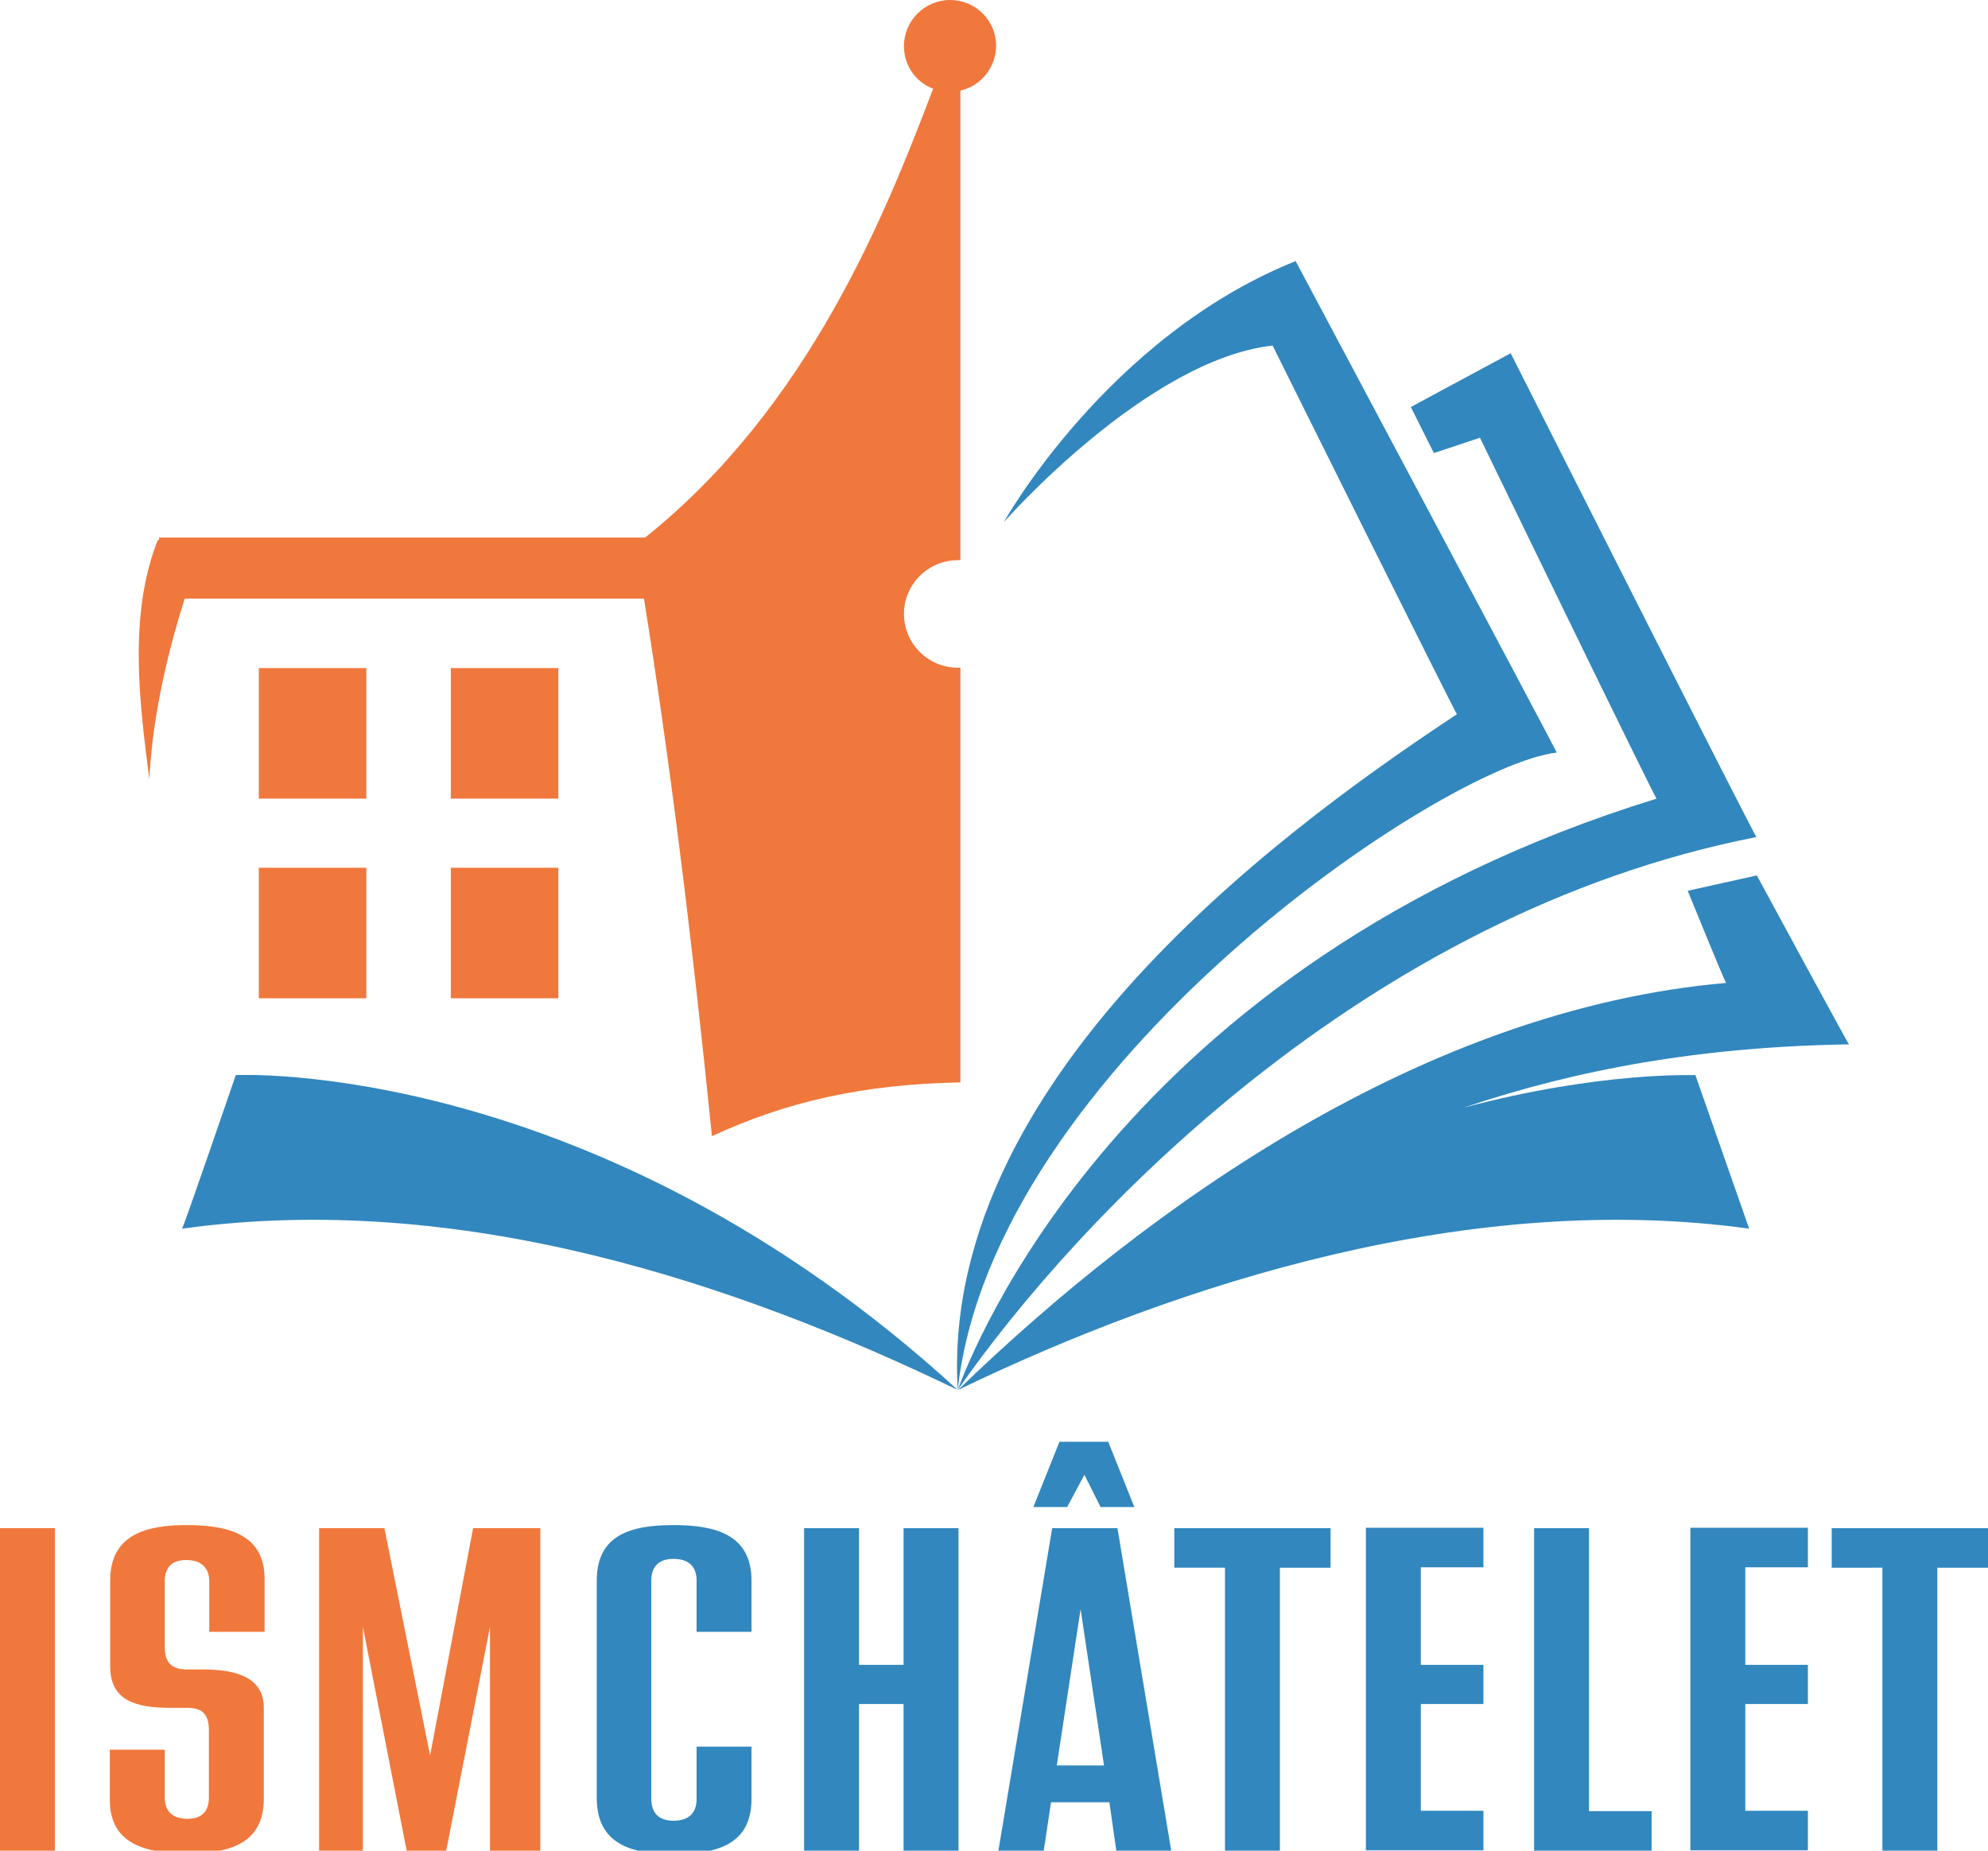 <?xml version="1.0" encoding="utf-8"?>
<!-- Generator: Adobe Illustrator 23.0.6, SVG Export Plug-In . SVG Version: 6.00 Build 0)  -->
<svg version="1.1" id="Calque_1" xmlns="http://www.w3.org/2000/svg" xmlns:xlink="http://www.w3.org/1999/xlink" x="0px" y="0px"
	 viewBox="0 0 517.7 482" style="enable-background:new 0 0 517.7 482;" xml:space="preserve">
<style type="text/css">
	.st0{enable-background:new    ;}
	.st1{fill:#3287BE;}
	.st2{fill:#F0783C;}
</style>
<g id="Forme_1" class="st0">
	<g>
		<path class="st1" d="M405.4,196c0-0.3-68-128-68-128c-49.1,19.7-76,68-76,68s37.1-42.3,70-46c0,0,47.7,96,48,96
			c-37.4,24.9-134.9,92-130,176C258.6,278,375.7,199.4,405.4,196z"/>
		<path class="st1" d="M457.4,218c-0.4,0-64-126-64-126l-26,14l6,12l12-4c0,0,45.6,94,46,94c-140,43.2-178.4,144.4-182,154
			C280.6,317.2,355.4,238,457.4,218z"/>
		<path class="st1" d="M61.4,280c0,0-13.7,40-14,40c72.3-10,144,14,202,42C154.8,275.3,61.4,280,61.4,280z"/>
		<path class="st1" d="M381.1,288.5c29.9-10.1,62.2-15.9,100.4-16.5c-0.4-0.4-24-44-24-44l-18,4c0,0,9.6,23.6,10,24
			c-78.4,6.8-150.4,58-200,106c58-28,133.7-52,206-42l-14-40C441.4,280.1,417.2,278.9,381.1,288.5z"/>
	</g>
</g>
<g id="Forme_2" class="st0">
	<g>
		<rect x="67.4" y="174" class="st2" width="28" height="34"/>
		<rect x="117.4" y="174" class="st2" width="28" height="34"/>
		<rect x="67.4" y="226" class="st2" width="28" height="34"/>
		<rect x="117.4" y="226" class="st2" width="28" height="34"/>
		<path class="st2" d="M247.4,0c-6.6,0-12,5.4-12,12c0,5.1,3.1,9.4,7.6,11.1c-12.3,32.4-32.3,82.8-75,116.9H41.4v0.7l-0.3-0.1
			c-7.8,19.7-4.7,42.9-2.2,62.4c0.8-17.7,5.6-35.8,9.2-47.1h119.6c6.6,41.3,12.3,86.6,17.7,140c19.5-9,39.2-13.5,64.7-14v-108
			c-0.2,0-0.4,0-0.7,0c-7.7,0-14-6.3-14-14s6.3-14,14-14c0.2,0,0.4,0,0.7,0c0-54.6,0-108.1,0-122.3c5.3-1.2,9.3-6,9.3-11.7
			C259.4,5.4,254.1,0,247.4,0z"/>
	</g>
</g>
<g id="Ismchâtelet">
	<g>
		<path class="st2" d="M0,398h14.3v84H0V398z"/>
		<path class="st2" d="M28.6,468.8v-13.1h14.3v12.4c0,3.2,1.6,5.6,5.9,5.6c4.2,0,5.6-2.4,5.6-5.6v-17.4c0-3.7-1.2-5.9-5.6-5.9h-4.4
			c-9.1,0-15.7-1.9-15.7-10.8v-22.4c0-12,9.5-14.4,19.9-14.4c10.8,0,20.3,2.4,20.3,14V425H54.5v-13.1c0-3.2-1.7-5.6-6-5.6
			c-4.2,0-5.6,2.4-5.6,5.6v17c0,4.1,1.7,5.8,5.6,5.9h4.4c9.4,0,15.8,2.5,15.8,10v23.6c0,12-9.2,14.3-20,14.3
			C38.3,482.7,28.6,480.5,28.6,468.8z"/>
		<path class="st2" d="M140.7,398v84h-13.1v-58.3L116.2,482h-10.3l-11.4-58.3V482H83.1v-84h17l11.9,59.2l11.2-59.2H140.7z"/>
		<path class="st1" d="M155.4,468.2v-56.5c0-12,8.9-14.5,20-14.5c11,0,20.3,2.5,20.3,14.5V425h-14.3v-13.4c0-3.1-1.6-5.6-6-5.6
			c-4.3,0-5.8,2.5-5.8,5.6v56.8c0,3.2,1.4,5.8,5.8,5.8c4.4,0,6-2.5,6-5.6v-13.7h14.3v13.6c0,12-9.1,14.4-20.3,14.4
			S155.4,480.2,155.4,468.2z"/>
		<path class="st1" d="M249.6,398v84h-14.3v-38.2h-11.6V482h-14.3v-84h14.3v35.6h11.6V398H249.6z"/>
		<path class="st1" d="M288.9,469.4h-15.2l-1.9,12.6H260l14-84h17l14,84h-14.3L288.9,469.4z M277.9,392.5h-8.8l6.8-17h12.7l6.8,17
			h-8.8l-4.2-8.4L277.9,392.5z M287.5,459.8l-6.1-40.7l-6.2,40.7H287.5z"/>
		<path class="st1" d="M346.5,408.3h-13.2V482H319v-73.7h-13.2V398h40.7V408.3z"/>
		<path class="st1" d="M370,408.3v25.3h16.3v10.2H370v27.8h16.3v10.3h-30.6v-84h30.6v10.3H370V408.3z"/>
		<path class="st1" d="M430.1,471.7V482h-30.6v-84h14.3v73.7L430.1,471.7L430.1,471.7z"/>
		<path class="st1" d="M454.5,408.3v25.3h16.3v10.2h-16.3v27.8h16.3v10.3h-30.6v-84h30.6v10.3h-16.3V408.3z"/>
		<path class="st1" d="M517.7,408.3h-13.2V482h-14.3v-73.7H477V398h40.7V408.3z"/>
	</g>
</g>
</svg>
